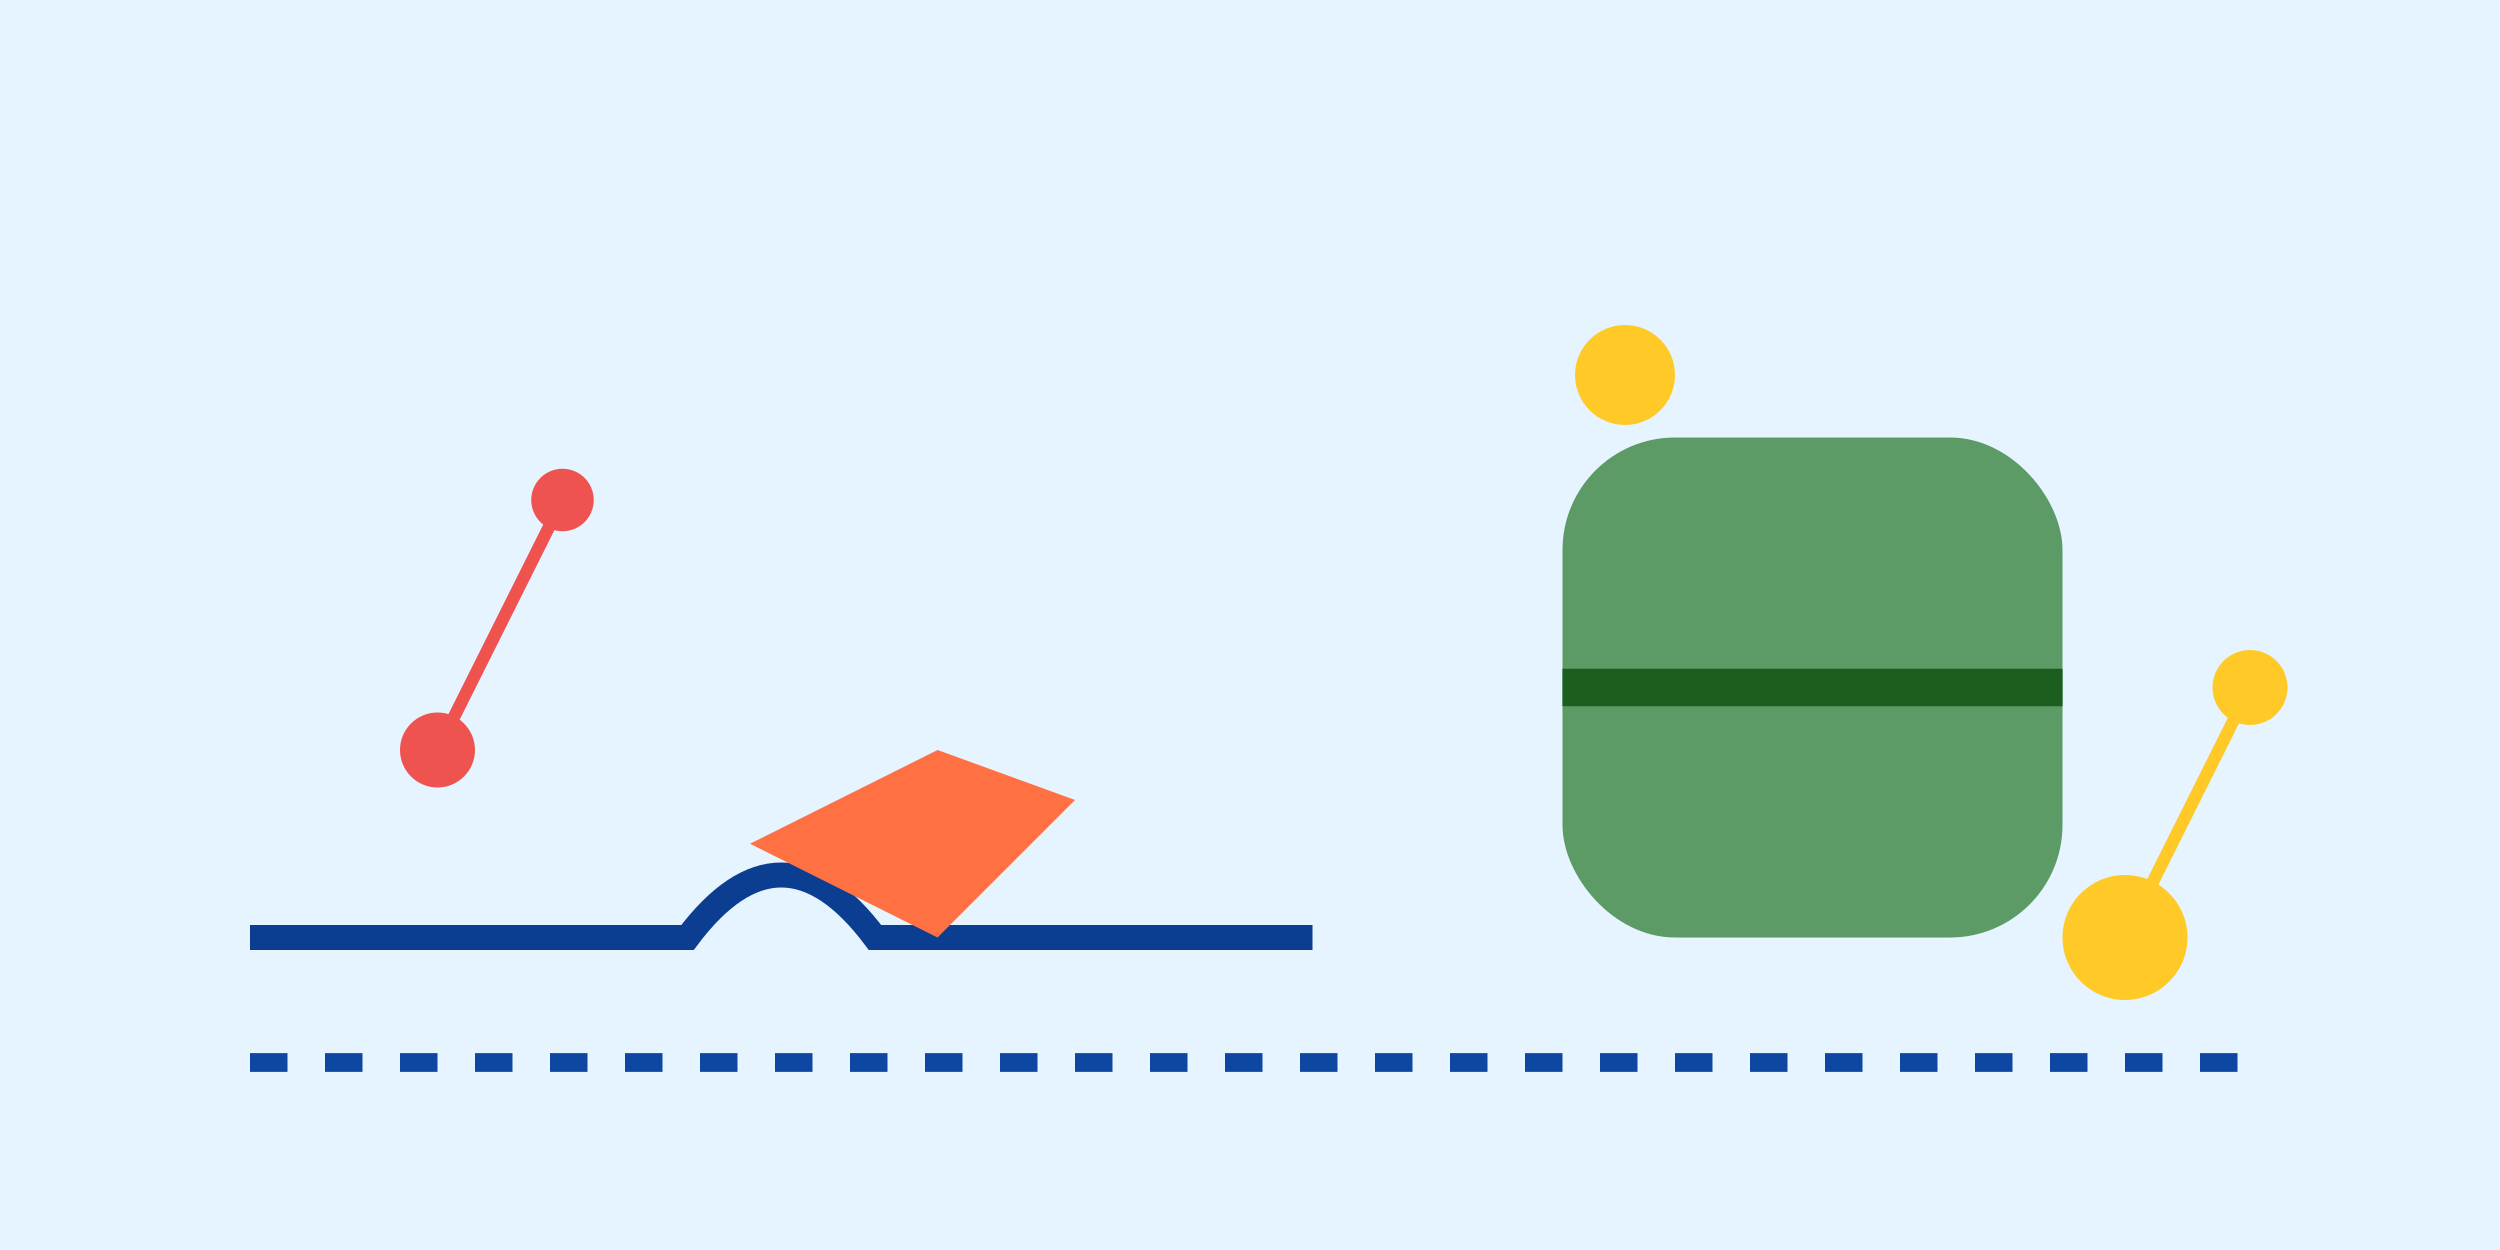 <svg xmlns="http://www.w3.org/2000/svg" width="400" height="200" viewBox="0 0 400 200">
  <rect x="0" y="0" width="400" height="200" fill="#e6f4ff"/>
  <path d="M40 150 L110 150 Q125 130 140 150 L210 150" stroke="#0b3d91" stroke-width="4" fill="none"/>
  <polygon points="120 135 150 120 172 128 150 150" fill="#ff7043"/>
  <rect x="250" y="70" width="80" height="80" rx="18" fill="#2e7d32" opacity="0.75"/>
  <line x1="250" y1="110" x2="330" y2="110" stroke="#1b5e20" stroke-width="6"/>
  <circle cx="260" cy="60" r="8" fill="#ffca28"/>
  <circle cx="340" cy="150" r="10" fill="#ffca28"/>
  <circle cx="70" cy="120" r="6" fill="#ef5350"/>
  <line x1="70" y1="120" x2="90" y2="80" stroke="#ef5350" stroke-width="2"/>
  <circle cx="90" cy="80" r="5" fill="#ef5350"/>
  <line x1="340" y1="150" x2="360" y2="110" stroke="#ffca28" stroke-width="2"/>
  <circle cx="360" cy="110" r="6" fill="#ffca28"/>
  <path d="M40 170 H360" stroke="#0d47a1" stroke-width="3" stroke-dasharray="6 6"/>
</svg>
